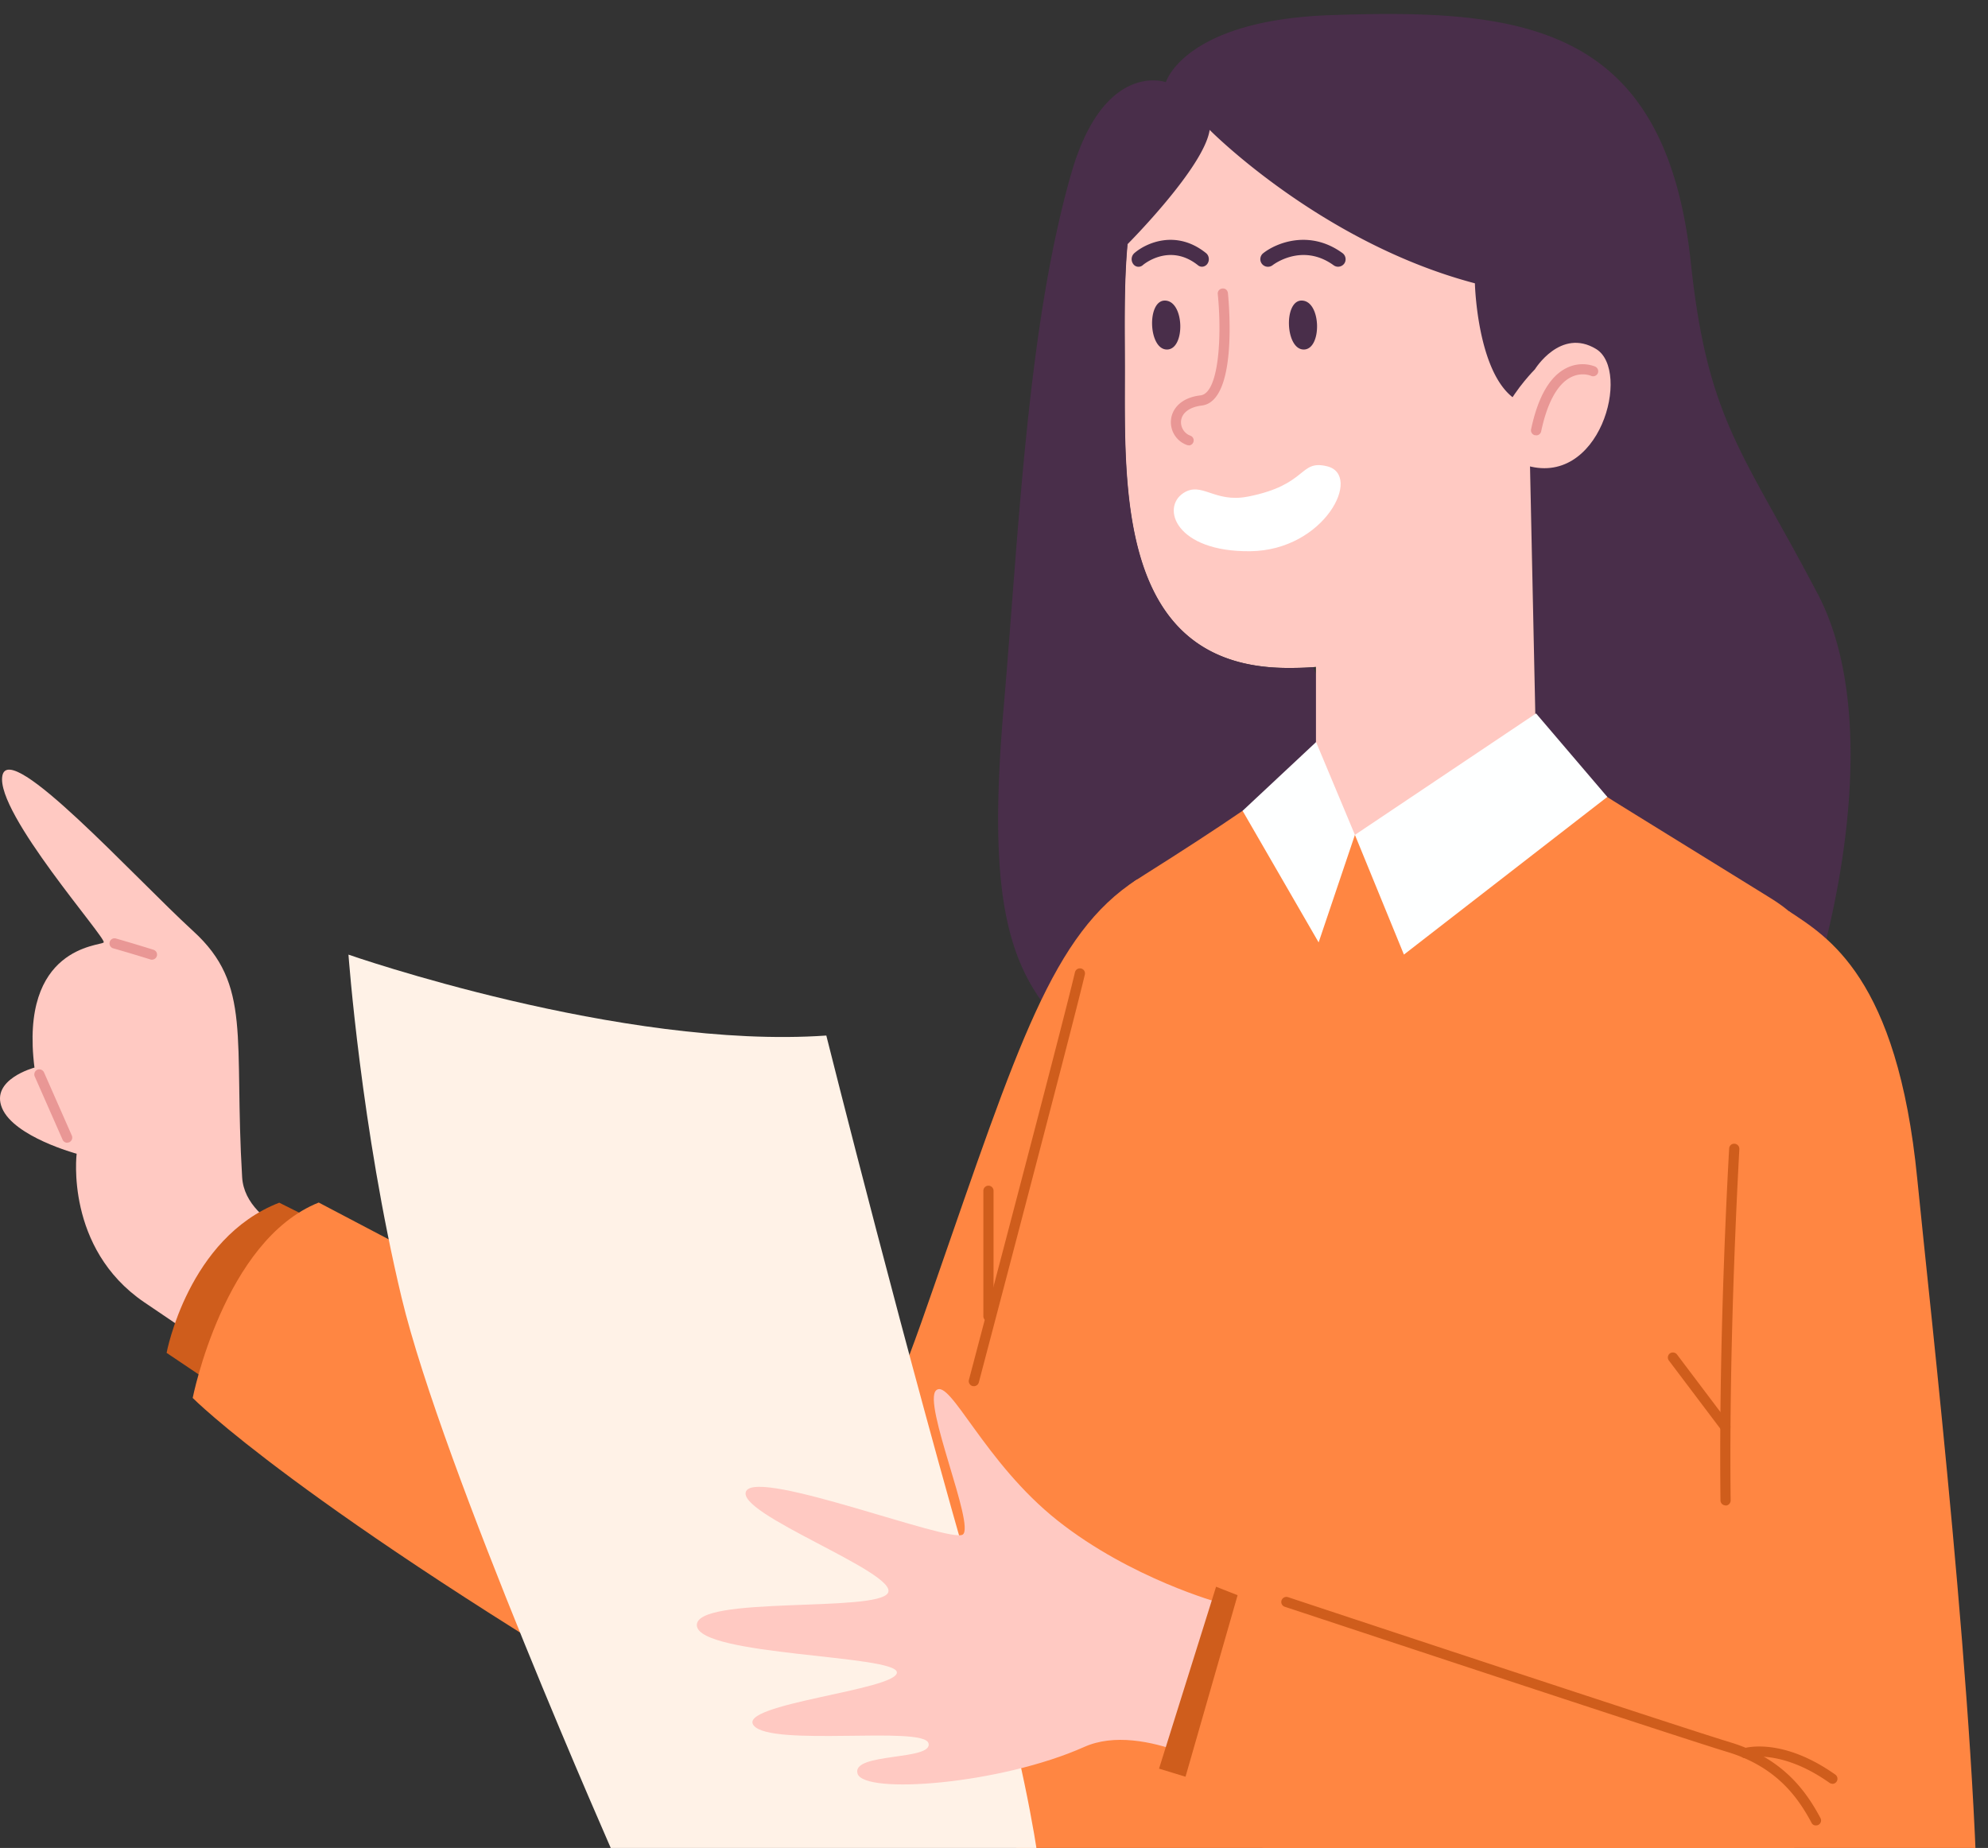 <svg width="142" height="132" viewBox="0 0 142 132" fill="none" xmlns="http://www.w3.org/2000/svg">
    <rect x="0" y="0" width="142" height="132" fill="#333333" stroke="none"/>
    <g clip-path="url(#etuxgickta)">
        <path d="M109.418 28.968a47.914 47.914 0 0 1-.191 1.768h-.019a33.03 33.03 0 0 1-.192 1.519c-.114.869-.258 1.681-.449 2.455-1.913 8.56-7.125 12.372-14.575 12.926-.077 0-.144.019-.22.019-.584.048-1.157.057-1.77.057-12.213 0-11.667-12.84-11.667-21.323 0-2.895-.077-6.029.19-8.952.508-5.684 2.277-10.566 8.312-11.292 20.581-2.446 21.7 11.856 20.572 22.833l.009-.01z" fill="#FFC9C2"/>
        <path d="M129.824 42.401c-5.298-10.117-7.842-12.314-9.047-23.607-1.808-17.11-12.022-18.19-25.746-17.712-10.434.363-11.754 4.787-11.754 4.787s-4.428-1.586-6.762 6.534c-3.136 10.92-3.73 25.432-4.82 38.08-1.09 12.65 0 18.305 3.854 22.413L91.98 61.432l-3.213-3.516 5.24-3.067v-6.706l-.22-.487c-.583.047-1.157.057-1.769.057-12.213 0-11.668-12.84-11.668-21.323 0-2.895-.076-6.029.192-8.952 0 0 5.47-5.484 5.862-8.159 0 0 7.958 8.063 18.946 10.958 0 0 .192 8.197 4.065 8.732a47.914 47.914 0 0 1-.191 1.767l.488 22.843 5.097 3.353-5.078 3.019 20.093 9.439s5.308-16.872 0-26.998v.01z" fill="#492E4A"/>
        <path d="M109.636 26.38s1.836-2.99 4.37-1.452c2.535 1.538.278 10.05-5.126 8.273-4.562-1.5.756-6.821.756-6.821z" fill="#FFC9C2"/>
        <path d="M109.719 31.09h-.076a.357.357 0 0 1-.278-.43c.488-2.303 1.33-3.774 2.516-4.366 1.08-.545 2.027-.125 2.065-.106a.367.367 0 0 1 .182.478.368.368 0 0 1-.478.182c-.038-.02-.689-.287-1.454.105-.956.487-1.683 1.824-2.113 3.86a.359.359 0 0 1-.354.286l-.01-.01z" fill="#E99795"/>
        <path d="M85.856 19.053a.461.461 0 0 1-.286-.105c-2.047-1.634-3.922-.03-3.94-.01a.46.46 0 0 1-.69-.086.582.582 0 0 1 .077-.764c.851-.745 3.013-1.71 5.126-.01.22.172.268.516.106.755a.484.484 0 0 1-.402.22h.01zM83.2 21.47c1.415 0 1.482 3.496.153 3.496-1.33 0-1.444-3.496-.153-3.496zM95.575 19.053a.543.543 0 0 1-.316-.105c-2.257-1.634-4.323-.03-4.352-.01a.546.546 0 0 1-.765-.086.545.545 0 0 1 .086-.764c.938-.745 3.329-1.71 5.662-.01.24.172.297.516.124.755a.553.553 0 0 1-.44.22zM92.972 21.47c1.415 0 1.473 3.496.153 3.496s-1.444-3.497-.153-3.497z" fill="#492E4A"/>
        <path d="M84.907 31.806s-.086 0-.124-.019a1.733 1.733 0 0 1-1.138-1.825c.077-.726.68-1.557 2.104-1.72 1.339-.162 1.53-4.327 1.234-7.24a.356.356 0 0 1 .325-.393c.23-.028.373.125.402.325.076.793.698 7.729-1.875 8.035-.851.105-1.406.506-1.473 1.089-.047.458.23.907.66 1.06a.358.358 0 0 1 .22.459.35.35 0 0 1-.344.239l.01-.01z" fill="#E99795"/>
        <path d="M89.12 35.476c4.323-.84 3.654-2.665 5.672-2.169 2.554.621-.172 6.01-5.49 6.067-5.308.057-6.388-3.105-4.772-4.156 1.31-.85 2.21.717 4.581.258h.01z" fill="#fff"/>
        <path d="m114.818 56.934-5.079 3.018-12.375 7.366-5.385-5.885-3.213-3.516 5.231-3.066v-8.312l15.149-15.715.086-.086.488 22.842 5.098 3.354zM23.809 89.27s-6.284-1.432-6.513-5.177c-.602-10.003.727-13.738-3.5-17.588C9.578 62.645.646 52.767.167 55.423c-.478 2.655 7.479 11.626 7.24 11.894-.24.267-6.035.267-4.945 8.942 0 0-3.175.84-2.314 2.894.86 2.054 5.327 3.258 5.327 3.258s-.842 6.745 4.82 10.605c5.662 3.86 9.89 6.506 9.89 6.506l3.614-10.242.01-.01z" fill="#FFC9C2"/>
        <path d="M10.838 68.55s-.076 0-.105-.02c-1.53-.477-2.65-.792-2.65-.792a.364.364 0 0 1-.248-.45.356.356 0 0 1 .45-.248s1.128.316 2.678.803a.359.359 0 0 1 .239.449.367.367 0 0 1-.345.258h-.019zM4.805 81.629a.37.37 0 0 1-.335-.22L2.48 76.89a.368.368 0 0 1 .182-.478.372.372 0 0 1 .479.182l1.989 4.519a.368.368 0 0 1-.182.478.384.384 0 0 1-.143.028v.01z" fill="#E99795"/>
        <path d="M11.902 96.627s1.53-8.197 8.044-10.719l3.376 1.69-7.116 11.933-4.303-2.894v-.01z" fill="#CF5D1C"/>
        <path d="M13.766 99.847s2.218-11.245 9-13.949c0 0 33.367 17.588 36.256 18.678 2.898 1.089 5.25-5.675 7.718-12.773 5.996-17.235 8.445-25.098 14.48-28.986 0 0-2.057 56.939-5.91 62.002-3.865 5.064-15.858 5.121-27.019-1.442-27.018-15.907-34.525-23.52-34.525-23.52v-.01z" fill="#FF8642"/>
        <path d="M128.14 127.226c.487-22.661 2.333-51.16 1.864-55.114-.449-3.994.029-5.751-3.519-7.949-.163-.105-.306-.19-.459-.286-9.803-6.057-11.046-6.822-11.19-6.927l-.029-.019-18.018 2.704-8.034-1.72c-1.98 1.357-4.399 2.924-6.99 4.557-.23.143-.45.287-.67.43-2.248 1.586-4.065 4.528-8.799 24.2-2.506 10.412-5.069 18.915-3.013 25.306 2.038 6.392 4.457 19.518 2.764 26.502-1.683 7.003-13.025 37.956-13.025 37.956s10.52 3.382 26.281 6.028c4.15-10.757 4.055-28.25 4.007-31.163v-.43.43c.134 8.397 4.266 25.412 6.111 32.634 12.147 1.5 26.272 2.265 40.676.946 0 0-8.436-35.424-7.957-58.076v-.009z" fill="#FF8642"/>
        <path d="m94.006 53.005 2.774 6.63-2.592 7.681-5.432-9.4 5.25-4.911zM96.78 59.636l12.939-8.675 5.088 5.962-14.527 11.263-3.5-8.55z" fill="#FEFFFF"/>
        <path d="M69.562 99.015s-.057 0-.096-.01a.363.363 0 0 1-.258-.439c.067-.248 6.657-25.202 7.575-29.119a.365.365 0 0 1 .44-.267.36.36 0 0 1 .267.43c-.927 3.926-7.507 28.88-7.574 29.138a.367.367 0 0 1-.354.267z" fill="#CF5D1C"/>
        <path d="M70.604 94.381a.363.363 0 0 1-.364-.363v-8.961a.363.363 0 1 1 .727 0v8.961c0 .2-.162.363-.363.363z" fill="#CF5D1C"/>
        <path d="M24.889 68.189s19.481 6.802 34.133 5.78c0 0 5.91 23.568 10.855 40.488 4.945 16.919 4.763 23.425 4.763 23.425S56.908 132.284 44.064 133c0 0-12.48-28.192-15.378-40.306-2.898-12.105-3.797-24.524-3.797-24.524v.019z" fill="#FFF2E7"/>
        <path d="M87.132 114.496s-6.332-1.72-11.582-5.875c-5.25-4.156-7.699-10.213-8.684-9.306-.985.898 2.802 9.669 1.903 10.299-.908.631-14.566-4.7-15.465-3.114-.899 1.586 10.855 5.827 10.128 7.27-.726 1.442-13.838.181-13.657 2.35.182 2.169 14.289 2.083 14.289 3.344 0 1.261-11.486 2.254-10.224 3.793 1.262 1.538 12.127 0 12.48 1.261.355 1.261-5.508.649-5.068 2.168.44 1.519 10.205.774 16.192-1.901 4.255-1.901 10.673 2.169 10.673 2.169l4.523-10.939-5.518-1.538.01.019z" fill="#FFC9C2"/>
        <path d="m86.863 113.341-4.074 12.993 3.71 1.136 4.247-12.601-3.883-1.528z" fill="#CF5D1C"/>
        <path d="m88.574 113.34-4.342 15.133s21.596 13.212 36.429 18.39c14.834 5.178 20.629 8.914 20.629-7.346 0-16.26-3.443-46.144-4.342-55.306-1.415-14.454-6.426-17.301-9.181-19.135 0 0-4.811 11.454-4.629 30.57.182 19.117.335 29.139.335 29.139L88.584 113.34h-.01z" fill="#FF8642"/>
        <path d="M123.254 107.531a.361.361 0 0 1-.363-.353c-.144-12.172.612-25.021.622-25.145a.35.35 0 0 1 .382-.335c.201.01.354.182.344.383 0 .124-.765 12.954-.621 25.097 0 .2-.163.363-.354.363l-.01-.01z" fill="#CF5D1C"/>
        <path d="M123.243 102.296a.355.355 0 0 1-.287-.143l-3.749-4.968a.363.363 0 0 1 .067-.507.374.374 0 0 1 .507.067l3.749 4.968a.363.363 0 0 1-.287.583zM129.709 130.392a.337.337 0 0 1-.315-.191c-.957-1.796-2.497-4.003-6.026-5.063-3.844-1.166-31.321-10.28-31.599-10.366a.36.36 0 0 1-.23-.459.372.372 0 0 1 .46-.229c.277.096 27.735 9.2 31.58 10.366 3.777 1.146 5.432 3.496 6.455 5.417a.356.356 0 0 1-.325.525z" fill="#CF5D1C"/>
        <path d="M130.885 127.412a.344.344 0 0 1-.211-.067c-3.491-2.465-5.901-1.786-5.92-1.777a.358.358 0 0 1-.449-.239.358.358 0 0 1 .239-.449c.115-.028 2.745-.812 6.551 1.882a.365.365 0 0 1 .086.507.37.37 0 0 1-.296.153v-.01z" fill="#CF5D1C"/>
    </g>
    <defs>
        <clipPath id="etuxgickta">
            <path fill="#fff" d="M0 0h142v132H0z"/>
        </clipPath>
    </defs>
</svg>
